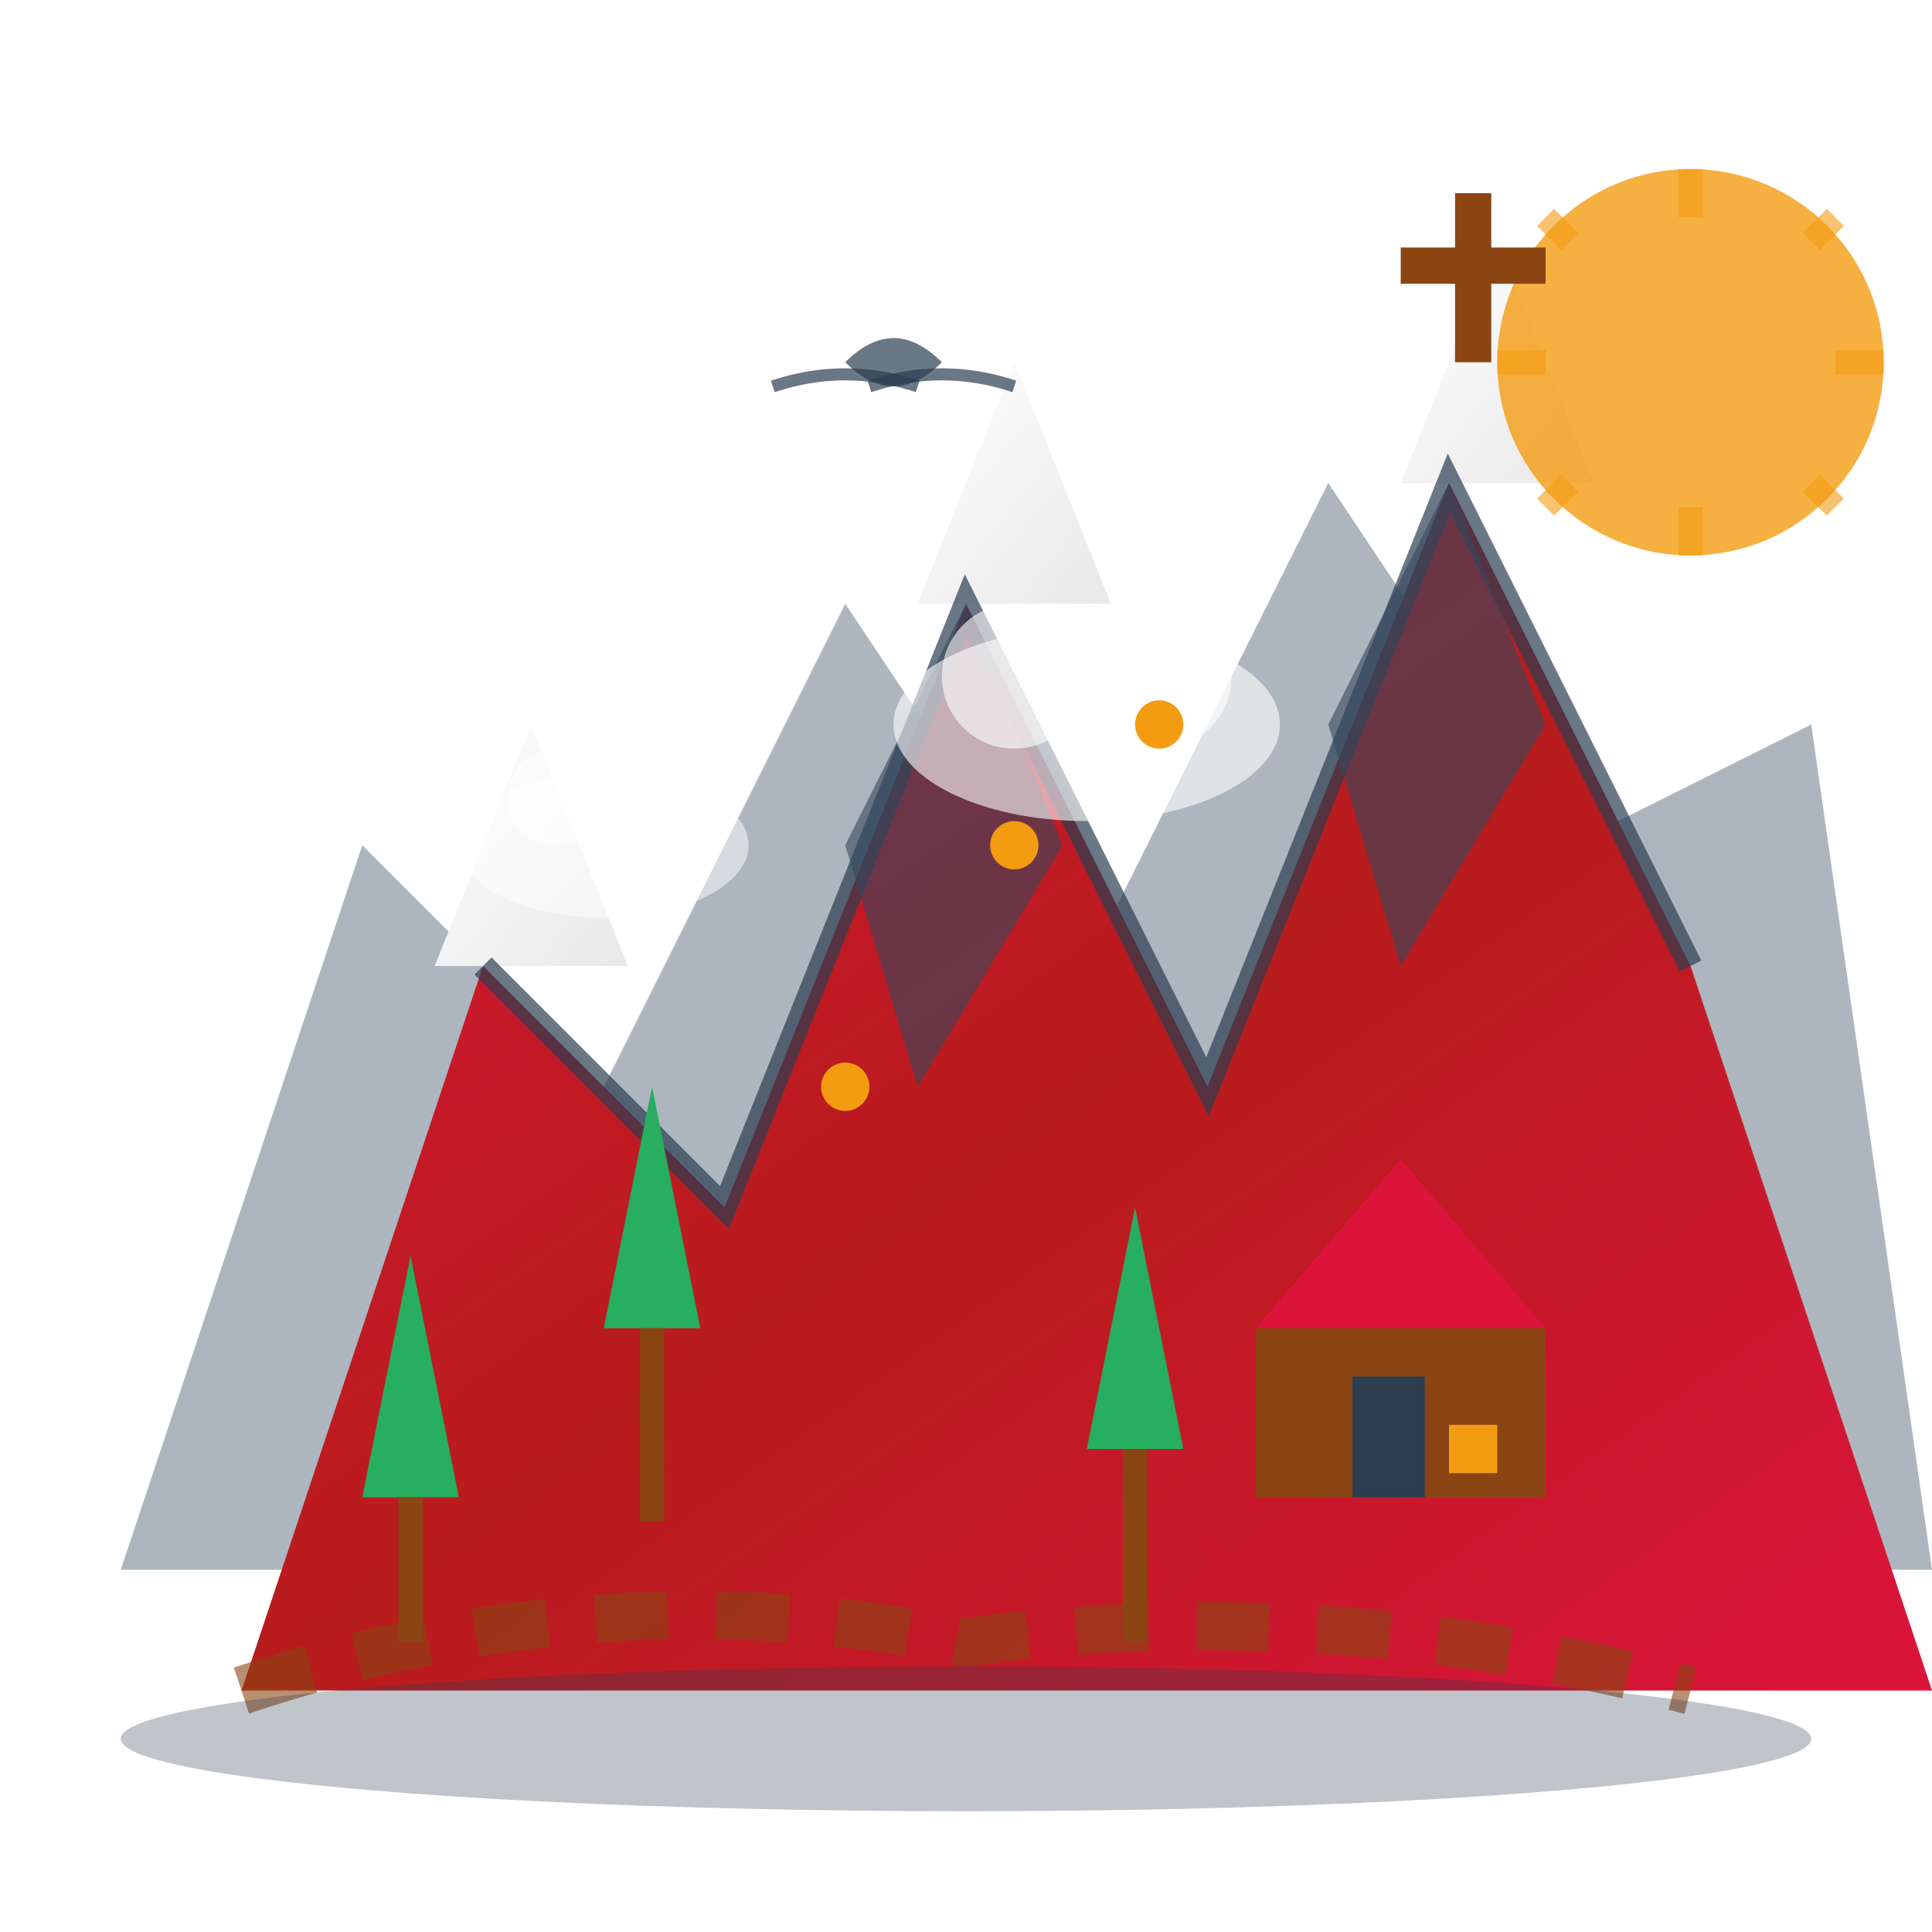 <svg width="80" height="80" viewBox="0 0 80 80" xmlns="http://www.w3.org/2000/svg">
  <defs>
    <linearGradient id="mountain-gradient" x1="0%" y1="0%" x2="100%" y2="100%">
      <stop offset="0%" style="stop-color:#dc143c;stop-opacity:1" />
      <stop offset="50%" style="stop-color:#b71c1c;stop-opacity:1" />
      <stop offset="100%" style="stop-color:#dc143c;stop-opacity:1" />
    </linearGradient>
    <linearGradient id="snow-gradient" x1="0%" y1="0%" x2="100%" y2="100%">
      <stop offset="0%" style="stop-color:#ffffff;stop-opacity:1" />
      <stop offset="100%" style="stop-color:#e8e8e8;stop-opacity:1" />
    </linearGradient>
    <filter id="mountain-shadow" x="-50%" y="-50%" width="200%" height="200%">
      <feDropShadow dx="1" dy="2" stdDeviation="2" flood-color="#000" flood-opacity="0.3"/>
    </filter>
  </defs>
  
  <!-- Background mountains (distant) -->
  <polygon points="5,65 15,35 25,45 35,25 45,40 55,20 65,35 75,30 80,65" fill="#34495e" opacity="0.4"/>
  
  <!-- Main mountain range -->
  <polygon points="10,70 20,40 30,50 40,25 50,45 60,20 70,40 80,70" fill="url(#mountain-gradient)" filter="url(#mountain-shadow)"/>
  
  <!-- Snow caps on peaks -->
  <polygon points="38,25 42,15 46,25" fill="url(#snow-gradient)"/>
  <polygon points="58,20 62,10 66,20" fill="url(#snow-gradient)"/>
  <polygon points="18,40 22,30 26,40" fill="url(#snow-gradient)"/>
  
  <!-- Mountain ridges and details -->
  <path d="M 20,40 L 30,50 L 40,25 L 50,45 L 60,20 L 70,40" fill="none" stroke="#2c3e50" stroke-width="1" opacity="0.7"/>
  
  <!-- Steep cliff faces -->
  <polygon points="40,25 44,35 38,45 35,35" fill="#34495e" opacity="0.6"/>
  <polygon points="60,20 64,30 58,40 55,30" fill="#34495e" opacity="0.6"/>
  
  <!-- Pine trees on slopes -->
  <polygon points="25,55 27,45 29,55" fill="#27ae60"/>
  <rect x="26.5" y="55" width="1" height="8" fill="#8b4513"/>
  
  <polygon points="45,60 47,50 49,60" fill="#27ae60"/>
  <rect x="46.5" y="60" width="1" height="8" fill="#8b4513"/>
  
  <polygon points="15,62 17,52 19,62" fill="#27ae60"/>
  <rect x="16.5" y="62" width="1" height="6" fill="#8b4513"/>
  
  <!-- Alpine hut -->
  <polygon points="52,55 58,50 64,55 64,62 52,62" fill="#8b4513"/>
  <polygon points="52,55 58,48 64,55" fill="#dc143c"/>
  <rect x="56" y="57" width="3" height="5" fill="#2c3e50"/>
  <rect x="60" y="59" width="2" height="2" fill="#f39c12"/>
  
  <!-- Hiking trail -->
  <path d="M 10,70 Q 25,65 40,68 Q 55,66 70,70" fill="none" stroke="#8b4513" stroke-width="2" stroke-dasharray="3,2" opacity="0.6"/>
  
  <!-- Eagle soaring -->
  <path d="M 35,15 Q 37,13 39,15 Q 37,17 35,15" fill="#2c3e50" opacity="0.7"/>
  <path d="M 32,16 Q 35,15 38,16" fill="none" stroke="#2c3e50" stroke-width="0.5" opacity="0.7"/>
  <path d="M 36,16 Q 39,15 42,16" fill="none" stroke="#2c3e50" stroke-width="0.5" opacity="0.7"/>
  
  <!-- Sun behind peaks -->
  <circle cx="70" cy="15" r="8" fill="#f39c12" opacity="0.8"/>
  <path d="M 62,15 L 64,15 M 76,15 L 78,15 M 70,7 L 70,9 M 70,21 L 70,23 M 64,9 L 65,10 M 75,20 L 76,21 M 76,9 L 75,10 M 65,20 L 64,21" stroke="#f39c12" stroke-width="1" opacity="0.6"/>
  
  <!-- Clouds around peaks -->
  <ellipse cx="45" cy="30" rx="8" ry="4" fill="#ffffff" opacity="0.6"/>
  <circle cx="42" cy="28" r="3" fill="#ffffff" opacity="0.6"/>
  <circle cx="48" cy="28" r="3" fill="#ffffff" opacity="0.6"/>
  
  <ellipse cx="25" cy="35" rx="6" ry="3" fill="#ffffff" opacity="0.5"/>
  <circle cx="23" cy="33" r="2" fill="#ffffff" opacity="0.5"/>
  <circle cx="27" cy="33" r="2" fill="#ffffff" opacity="0.5"/>
  
  <!-- Ground/valley floor -->
  <ellipse cx="40" cy="72" rx="35" ry="3" fill="#2c3e50" opacity="0.3"/>
  
  <!-- Mountain climbing route markers -->
  <circle cx="35" cy="45" r="1" fill="#f39c12"/>
  <circle cx="42" cy="35" r="1" fill="#f39c12"/>
  <circle cx="48" cy="30" r="1" fill="#f39c12"/>
  
  <!-- Polish mountain style cross at peak -->
  <line x1="61" y1="8" x2="61" y2="15" stroke="#8b4513" stroke-width="1.5"/>
  <line x1="58" y1="11" x2="64" y2="11" stroke="#8b4513" stroke-width="1.5"/>
</svg>
